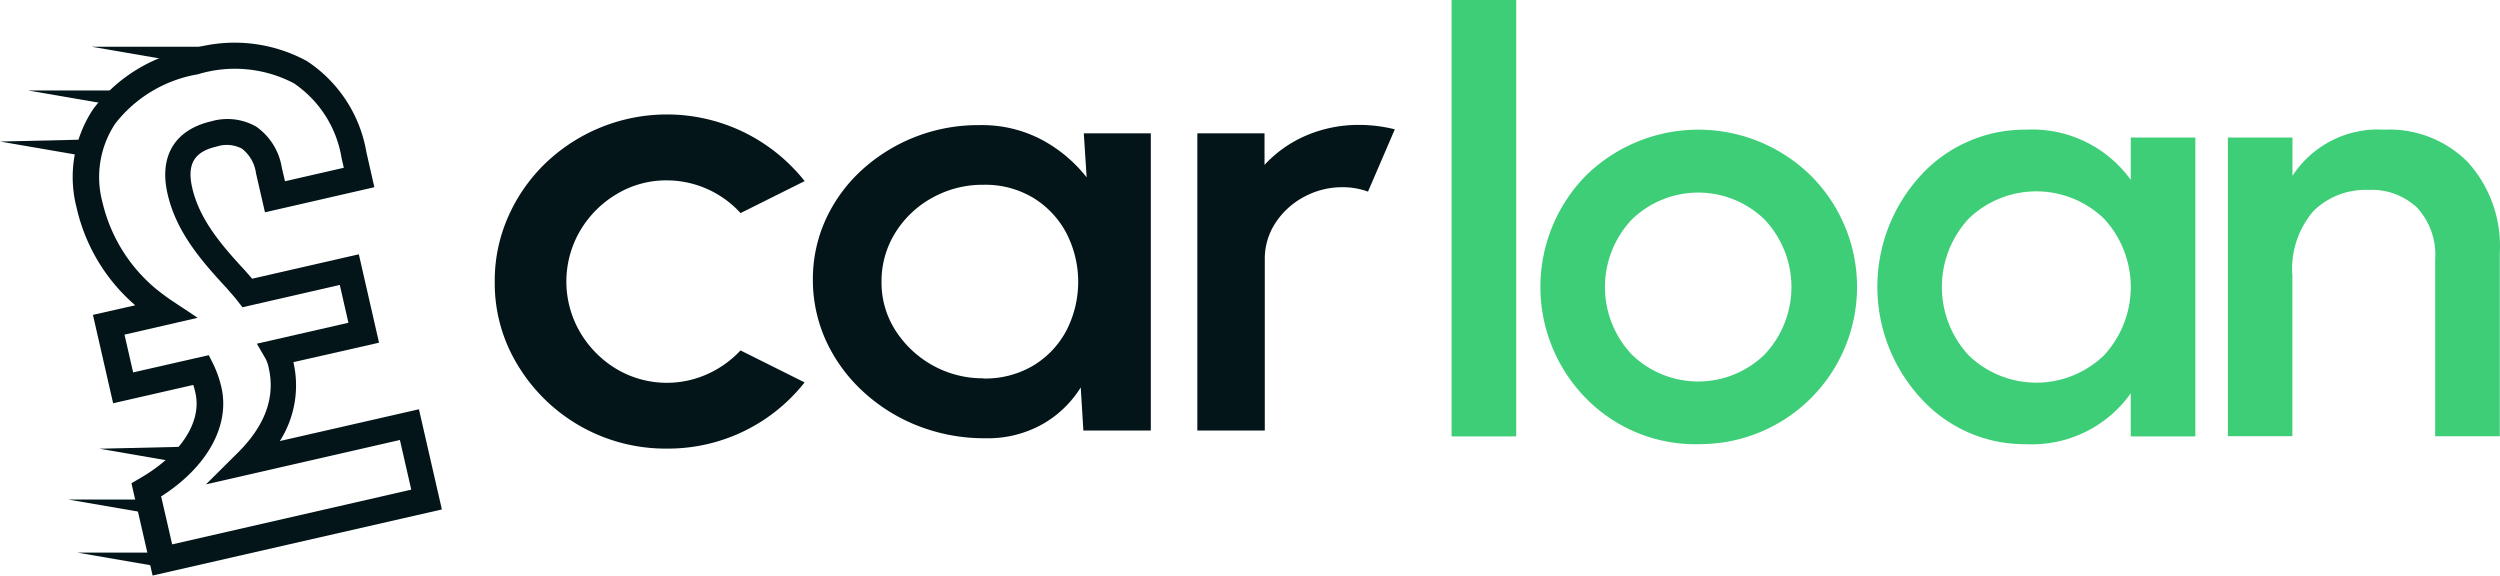 <svg xmlns="http://www.w3.org/2000/svg" width="220.258" height="50.714" viewBox="0 0 220.258 50.714">
  <path d="M12.276,8.6H2.68l7.473,1.289Z" transform="translate(-0.195 -0.627)" fill="#031519"/>
  <path d="M13.947,51l-1.864-8.131.732-.426c3.616-2.086,5.5-4.988,4.9-7.556a6.124,6.124,0,0,0-.185-.677L10.47,35.823,8.69,28.035l3.727-.844a15.991,15.991,0,0,1-5.155-8.557A10.808,10.808,0,0,1,8.718,9.9a13.837,13.837,0,0,1,8.659-5.294A13.334,13.334,0,0,1,27.538,5.673a12.019,12.019,0,0,1,5.248,8.038l.7,3.078L23.848,19l-.788-3.43a3.3,3.3,0,0,0-1.242-2.179,2.863,2.863,0,0,0-2.225-.185c-1.993.454-2.633,1.558-2.151,3.653.64,2.781,2.577,5.044,4.682,7.306l.019.028c.195.213.38.436.575.658l9.4-2.151,1.78,7.788L26.361,32.2v.046a9.1,9.1,0,0,1-1.205,6.907l12.257-2.8,2.021,8.826L13.91,51.01Zm.742-7.018.983,4.274,21.064-4.821-1-4.376L18.647,42.971l2.828-2.809c2.383-2.373,3.291-4.867,2.707-7.426a2.908,2.908,0,0,0-.269-.816l-.779-1.344L31.2,28.731,30.44,25.4l-8.576,1.966-.445-.575c-.26-.334-.612-.723-.936-1.1-2.318-2.494-4.46-5-5.22-8.326s.649-5.646,3.875-6.388a5.115,5.115,0,0,1,3.95.482,5.482,5.482,0,0,1,2.244,3.6l.278,1.205,5.183-1.187L30.6,14.23a9.884,9.884,0,0,0-4.209-6.6,11.2,11.2,0,0,0-8.465-.788A11.706,11.706,0,0,0,10.646,11.2a8.535,8.535,0,0,0-1.113,6.926A14.1,14.1,0,0,0,14.3,25.792c.464.362.9.7,1.4,1.029l2.216,1.474-6.444,1.483.76,3.328,6.666-1.52.408.816a9.672,9.672,0,0,1,.7,2c.779,3.384-1.233,7.018-5.266,9.605" transform="translate(-0.503 -0.295)" fill="#031519"/>
  <path d="M8.418,13.24,0,13.435l7.473,1.289Z" transform="translate(0 -0.965)" fill="#031519"/>
  <path d="M17.868,42.43l-8.418.195,7.473,1.289Z" transform="translate(-0.689 -3.092)" fill="#031519"/>
  <path d="M13.564,47.47H6.49l7.473,1.289Z" transform="translate(-0.473 -3.459)" fill="#031519"/>
  <path d="M16.936,52.51H7.34L14.813,53.8Z" transform="translate(-0.535 -3.826)" fill="#031519"/>
  <path d="M19.26,4.44H8.7l7.473,1.289Z" transform="translate(-0.634 -0.324)" fill="#031519"/>
  <path d="M101.105,12.613h5.915V38.8h-5.943l-.232-3.8a9.46,9.46,0,0,1-3.384,3.245,9.863,9.863,0,0,1-5.034,1.233,16.055,16.055,0,0,1-5.9-1.085,15.407,15.407,0,0,1-4.849-3.022,14.068,14.068,0,0,1-3.264-4.46,12.93,12.93,0,0,1-1.168-5.433,12.643,12.643,0,0,1,1.131-5.275,13.52,13.52,0,0,1,3.162-4.339A15.2,15.2,0,0,1,91.936,11.89a11.256,11.256,0,0,1,5.479,1.289,12.582,12.582,0,0,1,3.95,3.31l-.25-3.885Zm-8.826,21.6a8.274,8.274,0,0,0,4.385-1.14,7.927,7.927,0,0,0,2.92-3.087,9.384,9.384,0,0,0-.019-8.613,8.055,8.055,0,0,0-2.92-3.087,8.21,8.21,0,0,0-4.367-1.14,9.076,9.076,0,0,0-4.524,1.15A8.814,8.814,0,0,0,84.5,21.384a8.053,8.053,0,0,0-1.205,4.293,7.8,7.8,0,0,0,1.233,4.311A9.193,9.193,0,0,0,87.8,33.056a9.046,9.046,0,0,0,4.46,1.14" transform="translate(-5.629 -0.866)" fill="#031519"/>
  <path d="M113.78,38.8V12.612H119.7v2.781a10.739,10.739,0,0,1,3.644-2.577,11.7,11.7,0,0,1,4.673-.946,13.006,13.006,0,0,1,3.162.389l-2.364,5.489a6.487,6.487,0,0,0-2.216-.389,7.068,7.068,0,0,0-3.44.862,6.824,6.824,0,0,0-2.5,2.29,5.736,5.736,0,0,0-.936,3.2V38.794H113.8Z" transform="translate(-8.291 -0.865)" fill="#031519"/>
  <path d="M68.668,31.666l5.646,2.818A15.328,15.328,0,0,1,62.2,40.316a15.193,15.193,0,0,1-13.128-7.3,13.8,13.8,0,0,1-2.058-7.4A13.9,13.9,0,0,1,48.2,19.882a14.884,14.884,0,0,1,3.264-4.691,15.47,15.47,0,0,1,21.88.445,13.927,13.927,0,0,1,.973,1.113l-5.646,2.818A8.822,8.822,0,0,0,62.2,16.684a8.445,8.445,0,0,0-4.515,1.252A9.116,9.116,0,0,0,54.492,21.2a8.859,8.859,0,0,0,.019,8.826,9.169,9.169,0,0,0,3.208,3.264,8.689,8.689,0,0,0,8.066.445,9.1,9.1,0,0,0,2.883-2.068" transform="translate(-3.425 -0.793)" fill="#031519"/>
  <rect width="5.693" height="38.448" transform="translate(127.889)" fill="#3ece78"/>
  <path d="M160.278,40.032a13.483,13.483,0,0,1-9.846-4.005,14,14,0,0,1,0-19.7,14.151,14.151,0,0,1,19.729,0,13.848,13.848,0,0,1-9.874,23.7m-5.85-7.89a8.391,8.391,0,0,0,11.691,0,8.656,8.656,0,0,0,0-11.9,8.391,8.391,0,0,0-11.691,0,8.656,8.656,0,0,0,0,11.9" transform="translate(-10.666 -0.898)" fill="#3ece78"/>
  <path d="M200.735,13.014h5.683V39.345h-5.693V35.553a10.667,10.667,0,0,1-9.216,4.478A12.331,12.331,0,0,1,182.248,36a14.5,14.5,0,0,1,0-19.674,12.415,12.415,0,0,1,9.262-4.005,10.7,10.7,0,0,1,9.216,4.422V13.014Zm-14.278,19.2a8.584,8.584,0,0,0,11.9,0,8.855,8.855,0,0,0,0-12.062,8.584,8.584,0,0,0-11.9,0,8.855,8.855,0,0,0,0,12.062" transform="translate(-13 -0.897)" fill="#3ece78"/>
  <path d="M225.552,12.319a9.7,9.7,0,0,1,7.324,2.893,11,11,0,0,1,2.791,7.955V39.336h-5.693V23.741a6.13,6.13,0,0,0-1.576-4.534,5.83,5.83,0,0,0-4.311-1.576,6.52,6.52,0,0,0-4.849,1.873,7.827,7.827,0,0,0-1.845,5.711V39.326H211.71V13.014H217.4v3.375a8.978,8.978,0,0,1,8.159-4.061" transform="translate(-15.427 -0.897)" fill="#3ece78"/>
</svg>
